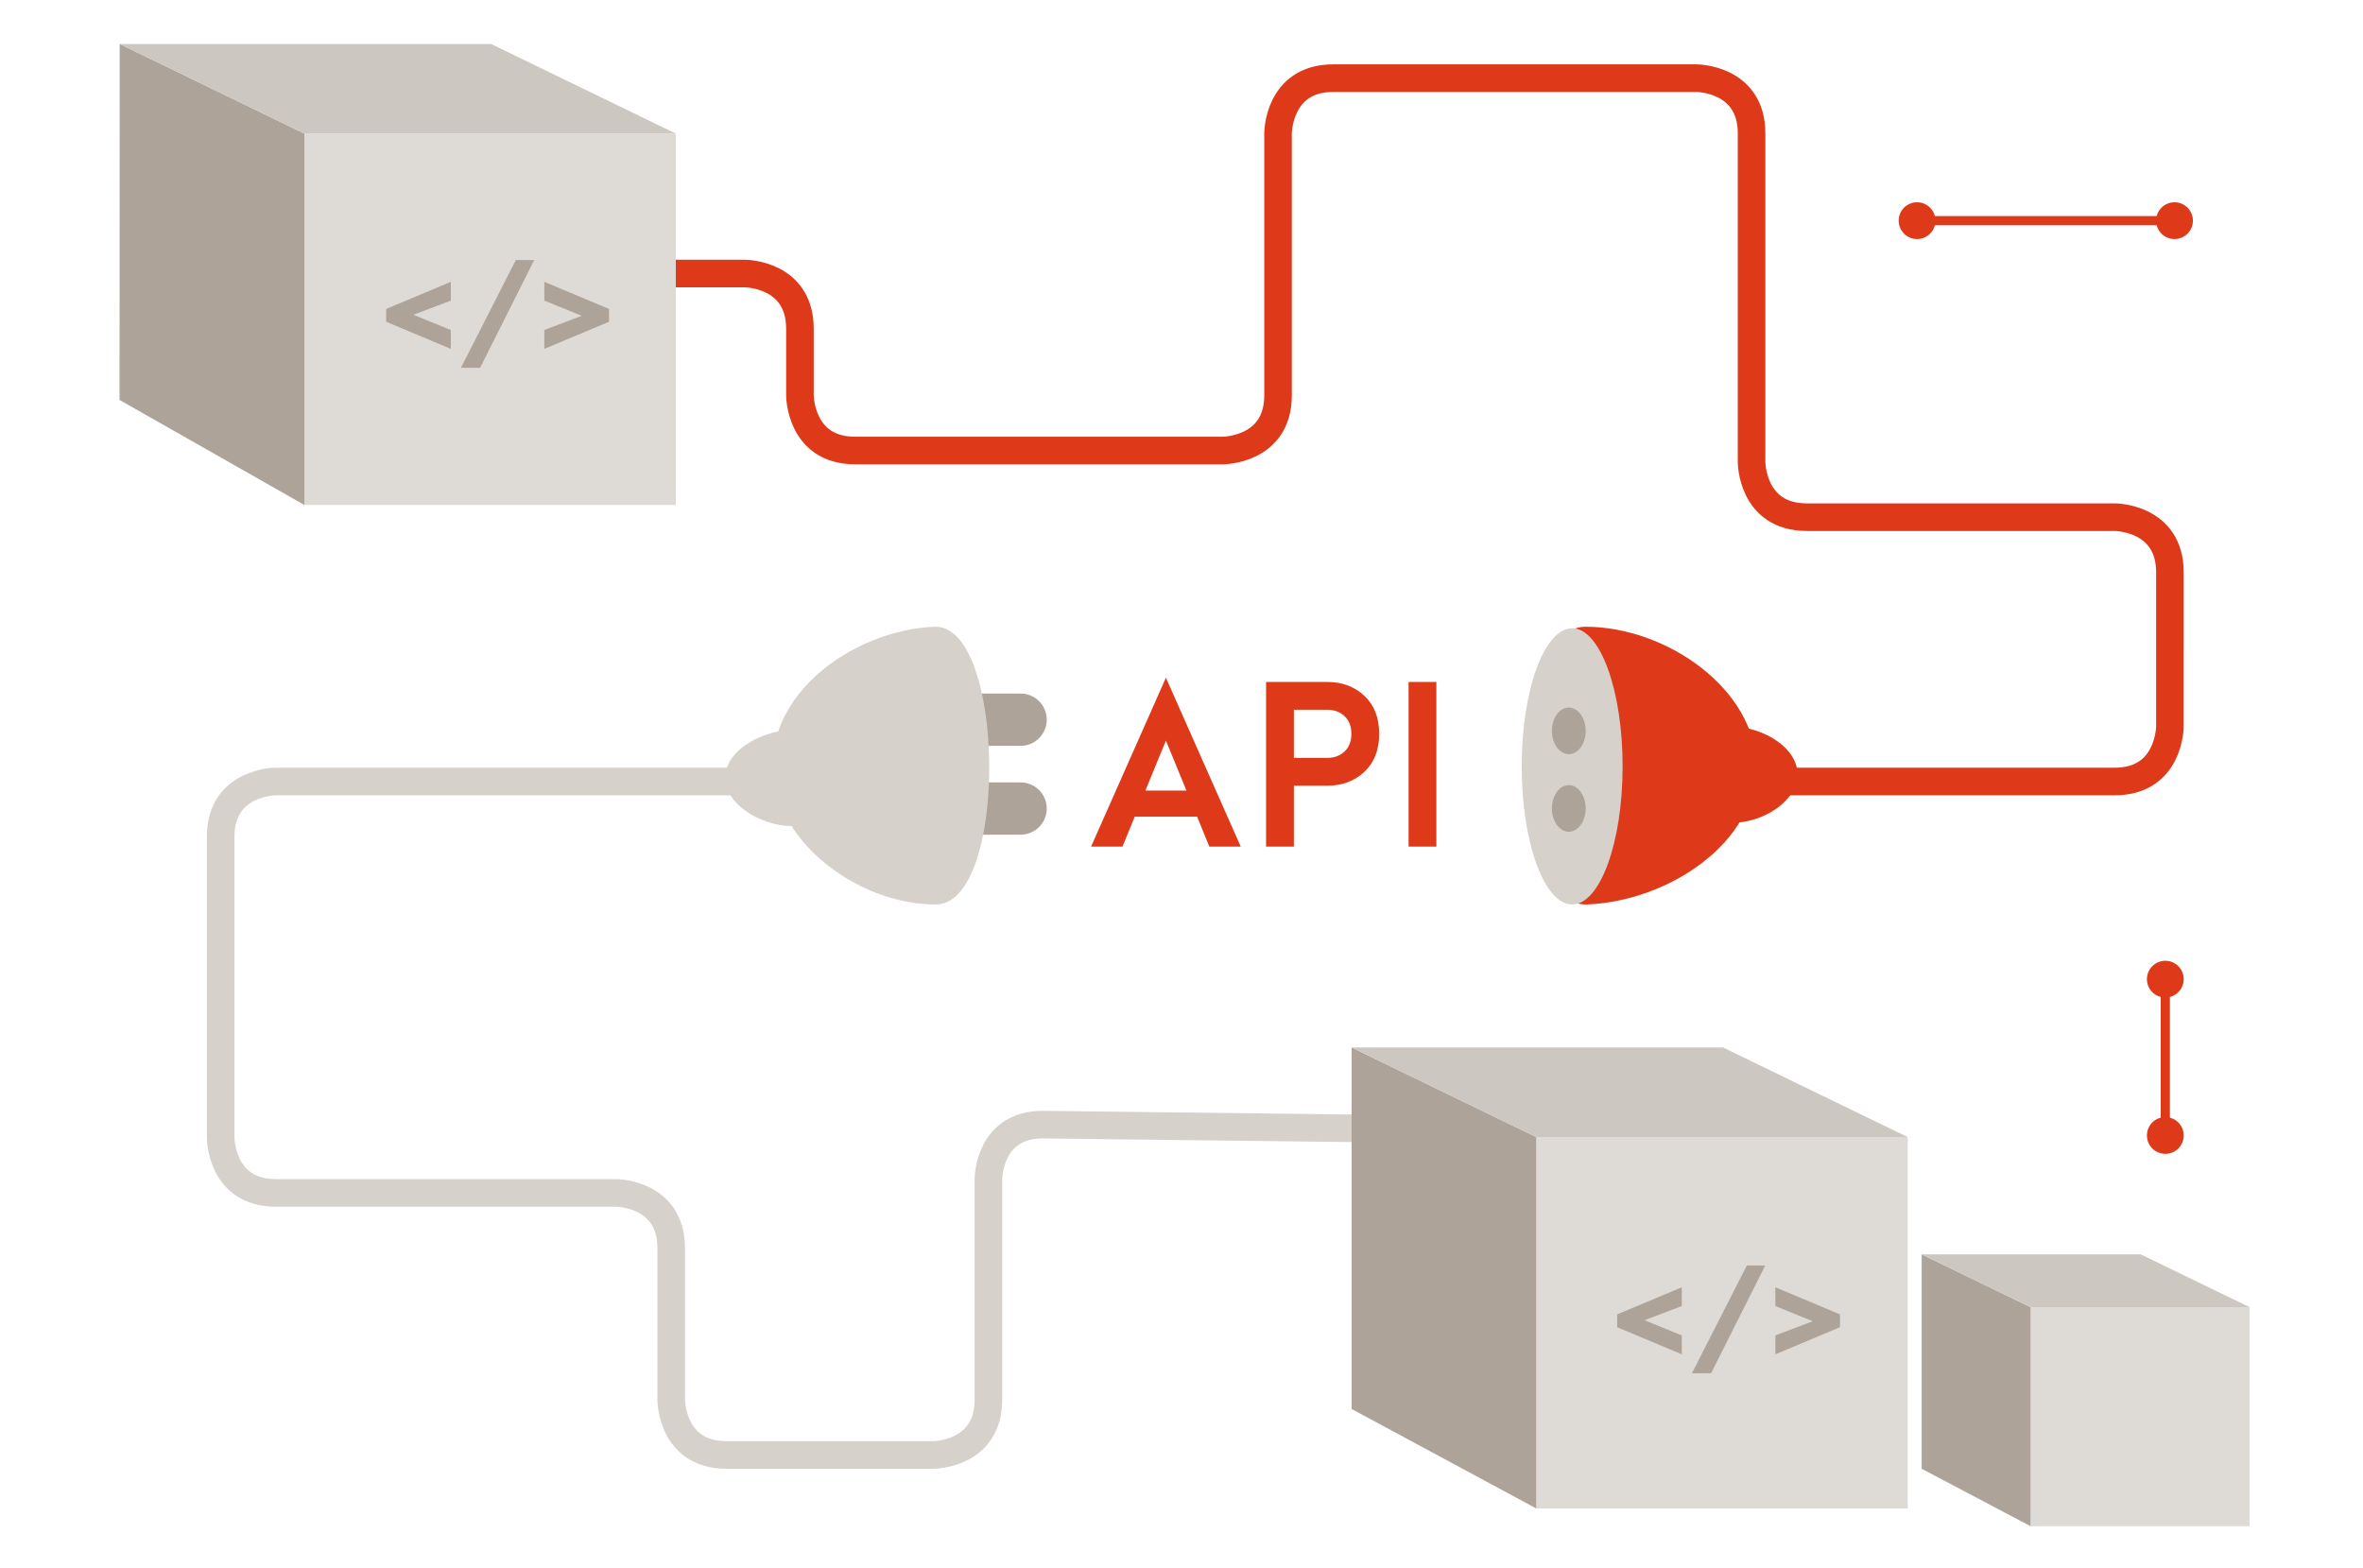 <?xml version="1.0" encoding="utf-8"?>
<!DOCTYPE svg PUBLIC "-//W3C//DTD SVG 1.1//EN" "http://www.w3.org/Graphics/SVG/1.1/DTD/svg11.dtd">
<svg version="1.1" id="Layer_1" xmlns="http://www.w3.org/2000/svg" xmlns:xlink="http://www.w3.org/1999/xlink" x="0px" y="0px" width="514px" height="341px" viewBox="0 0 514 341" enable-background="new 0 0 514 341" xml:space="preserve">
	<g>
		<defs>
			<rect id="SVGID_1_" x="26" y="9.567" width="463.34" height="322.433" />
		</defs>
		<clipPath id="SVGID_2_">
			<use xlink:href="#SVGID_1_" overflow="visible" />
		</clipPath>
		<path clip-path="url(#SVGID_2_)" fill="none" stroke="#D6D1CB" stroke-width="6" d="M161,170H60c0,0-12,0-12,12v65.5
		c0,0,0,12,12,12h74c0,0,12,0,12,12v33c0,0,0,12,12,12h45c0,0,12,0,12-12v-48c0,0,0-12,11.999-11.855L299,245.5" />
		<path clip-path="url(#SVGID_2_)" fill="none" stroke="#DE3919" stroke-width="6" d="M134,59.5h28c0,0,12,0,12,12V86c0,0,0,12,12,12
		h80c0,0,12,0,12-12V29c0,0,0-12,12-12h79c0,0,12,0,12,12v71.5c0,0,0,12,12,12h67c0,0,12,0,12,12V158c0,0,0,12-12,12h-79" />
	</g>
	<line fill="none" stroke="#ADA398" stroke-width="11.368" stroke-linecap="round" x1="222.002" y1="156.556" x2="213.137" y2="156.556" />
	<line fill="none" stroke="#ADA398" stroke-width="11.368" stroke-linecap="round" x1="222.002" y1="175.882" x2="213.137" y2="175.882" />
	<g>
		<defs>
			<rect id="SVGID_3_" x="26" y="9.567" width="463.34" height="322.433" />
		</defs>
		<clipPath id="SVGID_4_">
			<use xlink:href="#SVGID_3_" overflow="visible" />
		</clipPath>
		<path clip-path="url(#SVGID_4_)" fill="#D6D1CB" d="M203.242,136.341c-14.277,0.596-29.631,9.859-33.969,22.781
		c-6.021,1.207-11.531,5.14-11.531,10.054c0,5.67,7.443,10.381,14.447,10.534c6.422,10.037,19.33,17.046,31.344,17.046
		C219.418,196.756,218.801,135.691,203.242,136.341" />
		<path clip-path="url(#SVGID_4_)" fill="#DE3919" d="M345.17,196.751c17.814-0.703,36.83-13.452,36.83-30.045
		c0-16.593-19.311-30.37-37.139-30.37C328.051,136.336,328.705,197.4,345.17,196.751" />
		<path clip-path="url(#SVGID_4_)" fill="#D6D1CB" d="M331,166.706c0,16.593,4.914,30.045,10.975,30.045
		c6.063,0,10.977-13.452,10.977-30.045c0-16.593-4.914-30.045-10.977-30.045C335.914,136.661,331,150.113,331,166.706" />
		<path clip-path="url(#SVGID_4_)" fill="#DE3919" d="M376.854,158.009c6.842,0.244,14.146,4.672,14.146,10.436
		c0,5.763-7.417,10.548-14.265,10.548C370.277,178.993,370.527,157.783,376.854,158.009" />
		<path clip-path="url(#SVGID_4_)" fill="#ADA398" d="M344.914,175.858c0-2.8-1.643-5.069-3.67-5.069s-3.672,2.27-3.672,5.069
		s1.645,5.069,3.672,5.069S344.914,178.658,344.914,175.858" />
		<path clip-path="url(#SVGID_4_)" fill="#ADA398" d="M344.914,158.984c0-2.8-1.643-5.069-3.67-5.069s-3.672,2.269-3.672,5.069
		s1.645,5.069,3.672,5.069S344.914,161.784,344.914,158.984" />
		<path clip-path="url(#SVGID_4_)" fill="#DE3919" d="M312.439,148.354h-6.046v35.809h6.046V148.354z M281.443,154.398h7.302
		c1.488,0,2.729,0.465,3.72,1.396c0.992,0.93,1.488,2.201,1.488,3.813c0,1.644-0.496,2.93-1.488,3.86
		c-0.991,0.93-2.231,1.395-3.72,1.395h-7.302V154.398z M281.443,184.162v-13.254h7.302c3.225,0,5.906-1.007,8.045-3.022
		c2.14-2.016,3.209-4.774,3.209-8.278c0-3.472-1.069-6.216-3.209-8.232c-2.139-2.015-4.82-3.022-8.045-3.022h-13.347v35.809H281.443
		z M253.61,161.096l4.465,10.883h-8.93L253.61,161.096z M269.887,184.162l-16.276-36.74l-16.277,36.74h6.836l2.651-6.511h13.58
		l2.65,6.511H269.887z" />
	</g>
	<line fill="none" stroke="#DE3919" stroke-width="2" x1="473" y1="48" x2="417" y2="48" />
	<g>
		<defs>
			<rect id="SVGID_5_" x="26" y="9.567" width="463.34" height="322.433" />
		</defs>
		<clipPath id="SVGID_6_">
			<use xlink:href="#SVGID_5_" overflow="visible" />
		</clipPath>
		<path clip-path="url(#SVGID_6_)" fill="#DE3919" d="M469,48c0,2.209,1.789,4,4,4c2.207,0,4-1.791,4-4s-1.793-4-4-4
		C470.789,44,469,45.791,469,48" />
		<path clip-path="url(#SVGID_6_)" fill="#DE3919" d="M413,48c0,2.209,1.789,4,4,4c2.207,0,4-1.791,4-4s-1.793-4-4-4
		C414.789,44,413,45.791,413,48" />
	</g>
	<line fill="none" stroke="#DE3919" stroke-width="2" x1="471" y1="213" x2="471" y2="247" />
	<g>
		<defs>
			<rect id="SVGID_7_" x="26" y="9.567" width="463.34" height="322.433" />
		</defs>
		<clipPath id="SVGID_8_">
			<use xlink:href="#SVGID_7_" overflow="visible" />
		</clipPath>
		<path clip-path="url(#SVGID_8_)" fill="#DE3919" d="M471,217c2.209,0,4-1.789,4-4s-1.791-4-4-4s-4,1.789-4,4S468.791,217,471,217" />
		<path clip-path="url(#SVGID_8_)" fill="#DE3919" d="M471,251c2.209,0,4-1.789,4-4s-1.791-4-4-4s-4,1.789-4,4S468.791,251,471,251" />
	</g>
	<rect x="66.215" y="29.062" fill="#DEDAD5" width="80.785" height="80.786" />
	<polygon fill="#ADA398" points="26.035,9.567 26,87 66.211,109.848 66.211,29.061 " />
	<polygon fill="#CDC7C1" points="26.035,9.567 66.215,29.061 147,29.061 106.824,9.567 " />
	<rect x="334.18" y="247.354" fill="#DEDAD5" width="80.785" height="80.786" />
	<polygon fill="#ADA398" points="294,306.5 334.176,328.14 334.176,247.354 294,227.86 " />
	<polygon fill="#CDC7C1" points="334.18,247.354 414.965,247.354 374.789,227.859 294,227.859 " />
	<rect x="441.697" y="284.357" fill="#DEDAD5" width="47.642" height="47.643" />
	<polygon fill="#ADA398" points="418,319.5 441.695,332 441.695,284.356 418,272.86 " />
	<polygon fill="#CDC7C1" points="418,272.86 441.697,284.357 489.34,284.357 465.645,272.86 " />
	<path fill="#ADA398" d="M118.407,65.388v-4.081l14.061,5.9v2.785l-14.061,5.9v-4.108l8.133-3.088L118.407,65.388z M116.202,56.566
	L104.43,80h-4.163l11.937-23.434H116.202z M98.061,71.784v4.108L84,69.992v-2.785l14.061-5.9v4.081l-8.133,3.088L98.061,71.784z" />
	<path fill="#ADA398" d="M386.173,284.105v-4.08l14.062,5.898v2.785l-14.062,5.9v-4.108l8.133-3.088L386.173,284.105z
	 M383.968,275.283l-11.771,23.435h-4.163l11.937-23.435H383.968z M365.827,290.501v4.108l-14.062-5.9v-2.785l14.062-5.898v4.08
	l-8.133,3.088L365.827,290.501z" />
	<g>
	</g>
	<g>
	</g>
	<g>
	</g>
	<g>
	</g>
	<g>
	</g>
	<g>
	</g>
	<g>
	</g>
	<g>
	</g>
	<g>
	</g>
	<g>
	</g>
	<g>
	</g>
	<g>
	</g>
	<g>
	</g>
	<g>
	</g>
	<g>
	</g>
</svg>
